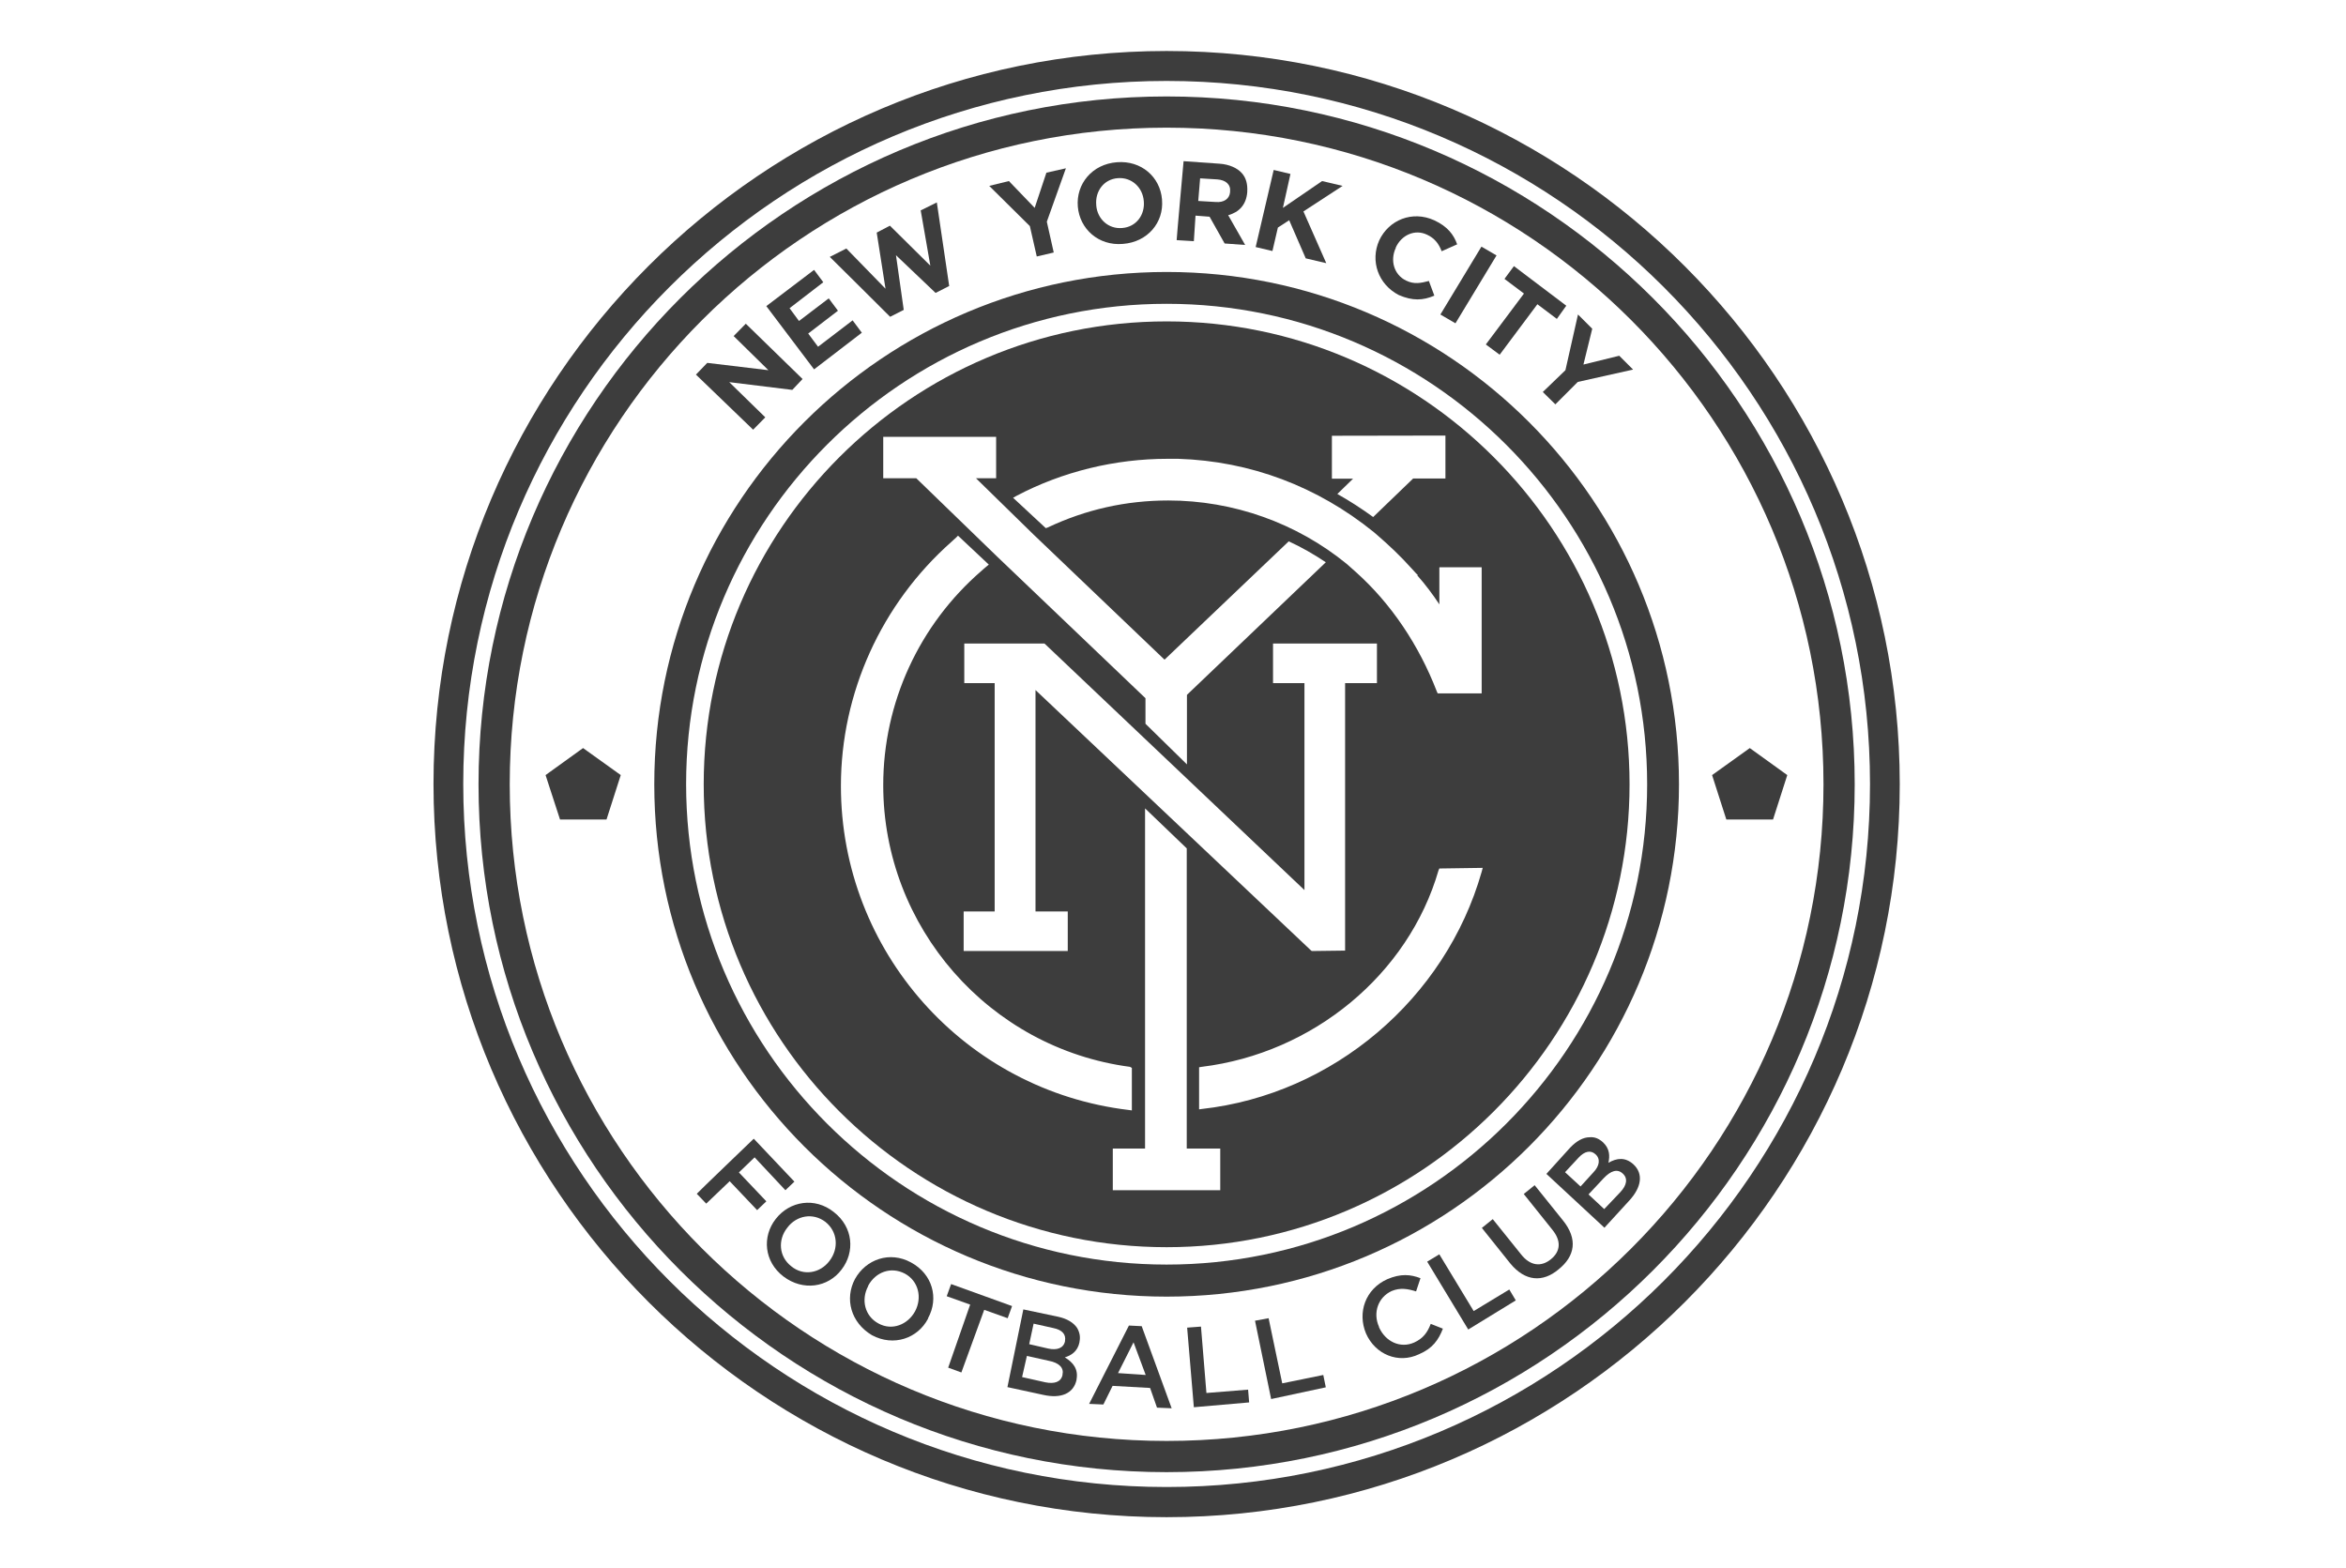 <svg width="184" height="123" viewBox="0 0 184 123" fill="none" xmlns="http://www.w3.org/2000/svg">
<path d="M91.5 4C59.793 4 34 29.809 34 61.484C34 93.158 59.793 119 91.5 119C123.207 119 149 93.191 149 61.516C149 29.842 123.207 4 91.5 4ZM91.5 116.634C61.074 116.634 36.333 91.893 36.333 61.484C36.333 31.074 61.074 6.349 91.5 6.349C121.926 6.349 146.667 31.091 146.667 61.5C146.667 91.909 121.909 116.634 91.5 116.634Z" fill="#3D3D3D"/>
<path d="M91.499 7.565C61.747 7.565 37.531 31.765 37.531 61.517C37.531 91.269 61.747 115.468 91.499 115.468C121.251 115.468 145.467 91.269 145.467 61.517C145.467 31.765 121.251 7.565 91.499 7.565ZM91.499 113.02C63.045 113.02 39.979 89.955 39.979 61.517C39.979 33.079 63.045 10.013 91.499 10.013C119.953 10.013 143.019 33.079 143.019 61.517C143.019 89.955 119.953 113.02 91.499 113.02Z" fill="#3D3D3D"/>
<path d="M43.923 64.276L42.789 60.793L45.73 58.674L48.687 60.793L47.57 64.276H43.923Z" fill="#3D3D3D"/>
<path d="M135.398 64.277L134.281 60.794L137.238 58.675L140.179 60.794L139.062 64.277H135.398Z" fill="#3D3D3D"/>
<path d="M91.501 21.332C69.306 21.332 51.316 39.321 51.316 61.516C51.316 83.711 69.306 101.701 91.501 101.701C113.696 101.701 131.685 83.711 131.685 61.516C131.685 39.321 113.696 21.332 91.501 21.332ZM91.501 99.187C70.719 99.187 53.813 82.266 53.813 61.5C53.813 40.734 70.719 23.829 91.501 23.829C112.283 23.829 129.188 40.751 129.188 61.516C129.188 82.282 112.283 99.187 91.501 99.187Z" fill="#3D3D3D"/>
<path d="M91.501 25.209C71.49 25.209 55.193 41.473 55.193 61.516C55.193 81.559 71.49 97.823 91.501 97.823C111.51 97.823 127.808 81.526 127.808 61.516C127.808 41.506 111.51 25.209 91.501 25.209ZM104.463 34.179L113.367 34.163V37.53H110.837L107.699 40.553C106.796 39.896 105.859 39.288 104.89 38.746L106.122 37.547H104.463V34.179ZM79.721 38.894C83.335 36.988 87.459 35.986 91.566 35.986H92.404C98.088 36.167 103.345 38.171 107.748 41.736L107.978 41.933C108.948 42.771 109.851 43.625 110.705 44.578C110.853 44.726 110.935 44.841 111.05 44.956L111.198 45.104L111.166 45.137C111.806 45.86 112.381 46.632 112.891 47.404V44.529L112.907 44.496H116.209V54.386H112.759L112.693 54.238C111.28 50.575 109.095 47.338 106.368 44.89L105.629 44.233C101.686 41.013 96.725 39.255 91.632 39.255C88.313 39.255 85.159 39.962 82.169 41.375L82.021 41.424L79.458 39.042L79.721 38.894ZM83.746 71.488V74.593H75.581V71.488H78.013V53.581H75.63V50.476H78.275H81.923L102.31 69.813V53.581H99.846V50.476H107.995V53.581H105.498V74.56L102.885 74.593L102.803 74.528L81.216 54.123V71.488H83.746ZM69.273 34.261H78.128V37.514H76.55L81.052 41.917L91.336 51.741L101.078 42.459C102.08 42.919 103.083 43.494 103.986 44.102L93.094 54.501V59.955L89.841 56.768V54.764L78.193 43.642L71.868 37.514H69.273V34.261ZM65.954 61.648C65.954 54.353 69.125 47.371 74.612 42.508C74.76 42.36 74.875 42.278 74.99 42.163L75.138 42.015L77.553 44.283L77.24 44.545C77.126 44.628 77.043 44.726 76.978 44.775C72.098 48.998 69.273 55.109 69.273 61.582C69.273 72.72 77.585 82.216 88.626 83.678L88.773 83.76V87.095L88.543 87.063C75.663 85.535 65.954 74.61 65.954 61.648ZM95.706 93.355H87.278V90.085H89.808V63.405L93.078 66.543V90.085H95.706V93.355ZM116.209 68.383C113.367 78.355 104.545 85.83 94.277 86.98L94.047 87.013V83.711L94.244 83.678C102.984 82.61 110.459 76.433 112.825 68.268L112.891 68.12L116.291 68.071L116.209 68.383Z" fill="#3D3D3D"/>
<path d="M54.584 29.382L55.471 28.462L60.268 29.037L57.541 26.359L58.494 25.39L62.946 29.727L62.141 30.581L57.196 29.973L60.022 32.733L59.069 33.703L54.584 29.382Z" fill="#3D3D3D"/>
<path d="M60.103 24.01L63.849 21.168L64.572 22.137L61.927 24.174L62.666 25.177L64.999 23.402L65.722 24.372L63.389 26.162L64.161 27.197L66.872 25.127L67.595 26.096L63.849 28.971L60.103 24.01Z" fill="#3D3D3D"/>
<path d="M65.082 20.149L66.38 19.492L69.452 22.646L68.762 18.244L69.797 17.701L72.968 20.839L72.212 16.502L73.477 15.878L74.446 22.433L73.379 22.975L70.273 20.018L70.881 24.306L69.814 24.848C69.814 24.831 65.082 20.149 65.082 20.149Z" fill="#3D3D3D"/>
<path d="M80.773 17.735L77.586 14.58L79.13 14.202L81.151 16.305L82.071 13.545L83.599 13.2L82.104 17.39L82.646 19.805L81.315 20.117L80.773 17.735Z" fill="#3D3D3D"/>
<path d="M84.535 16.207C84.387 14.433 85.652 12.872 87.607 12.724C89.513 12.576 90.992 13.874 91.139 15.649V15.681C91.287 17.439 90.022 18.984 88.067 19.131C86.162 19.296 84.683 17.965 84.535 16.207ZM89.71 15.78C89.628 14.696 88.757 13.891 87.673 13.973C86.572 14.055 85.882 15.008 85.981 16.076V16.109C86.063 17.177 86.934 17.982 88.018 17.883C89.119 17.801 89.809 16.848 89.71 15.78Z" fill="#3D3D3D"/>
<path d="M92.83 12.642L95.639 12.839C96.411 12.888 97.052 13.184 97.397 13.578C97.742 13.956 97.857 14.465 97.824 15.04V15.073C97.742 16.075 97.167 16.65 96.329 16.88L97.66 19.213L96.05 19.098L94.867 16.995H94.834L93.766 16.913L93.635 18.917L92.287 18.835C92.271 18.835 92.83 12.642 92.83 12.642ZM95.36 15.845C96.017 15.895 96.427 15.582 96.477 15.073V15.04C96.543 14.465 96.132 14.12 95.475 14.071L94.127 13.989L93.98 15.763L95.36 15.845Z" fill="#3D3D3D"/>
<path d="M99.897 13.331L101.212 13.643L100.62 16.305L103.692 14.202L105.302 14.58L102.23 16.584L104.021 20.642L102.411 20.264L101.113 17.274L100.226 17.849L99.799 19.689L98.484 19.377L99.897 13.331Z" fill="#3D3D3D"/>
<path d="M108.176 18.851C108.932 17.241 110.772 16.502 112.48 17.274C113.548 17.767 114.025 18.424 114.287 19.164L113.072 19.706C112.842 19.098 112.497 18.671 111.922 18.408C110.969 17.948 109.917 18.441 109.474 19.41V19.443C109.014 20.412 109.326 21.546 110.279 22.006C110.92 22.318 111.429 22.203 112.07 22.039L112.497 23.189C111.61 23.566 110.805 23.616 109.704 23.139C108.094 22.301 107.453 20.461 108.176 18.851Z" fill="#3D3D3D"/>
<path d="M116.191 19.345L117.374 20.035L114.154 25.358L112.971 24.668L116.191 19.345Z" fill="#3D3D3D"/>
<path d="M119.527 23.025L117.999 21.875L118.739 20.873L122.846 23.978L122.106 25.013L120.579 23.863L117.621 27.822L116.537 27.017L119.527 23.025Z" fill="#3D3D3D"/>
<path d="M122.778 29.037L123.764 24.667L124.881 25.784L124.191 28.593L127 27.903L128.085 28.988L123.747 29.957L121.99 31.715L121.004 30.746L122.778 29.037Z" fill="#3D3D3D"/>
<path d="M59.119 89.314L62.306 92.681L61.6 93.355L59.185 90.776L57.953 91.959L60.105 94.226L59.382 94.916L57.23 92.648L55.39 94.406L54.65 93.634C54.634 93.618 59.119 89.314 59.119 89.314Z" fill="#3D3D3D"/>
<path d="M60.844 95.606C61.944 94.194 63.916 93.882 65.394 95.064C66.922 96.247 67.07 98.202 66.002 99.582C64.934 100.995 62.979 101.274 61.451 100.124C59.924 98.958 59.759 96.987 60.844 95.606ZM65.049 98.909C65.805 97.939 65.706 96.609 64.737 95.837C63.768 95.097 62.47 95.327 61.747 96.296C60.991 97.249 61.09 98.564 62.059 99.319C63.012 100.108 64.326 99.862 65.049 98.909Z" fill="#3D3D3D"/>
<path d="M67.056 100.321C67.91 98.777 69.783 98.103 71.459 99.023C73.151 99.943 73.644 101.832 72.789 103.393V103.426C71.984 104.97 70.095 105.644 68.386 104.724C66.727 103.738 66.234 101.865 67.056 100.321ZM71.771 102.851C72.346 101.767 72.034 100.469 70.966 99.894C69.865 99.319 68.666 99.779 68.091 100.847V100.88C67.516 101.947 67.828 103.229 68.896 103.804C69.964 104.395 71.196 103.902 71.771 102.851Z" fill="#3D3D3D"/>
<path d="M76.092 102.326L74.252 101.669L74.597 100.716L79.378 102.441L79.033 103.394L77.193 102.737L75.402 107.649L74.367 107.271L76.092 102.326Z" fill="#3D3D3D"/>
<path d="M80.262 102.703L82.989 103.278C83.679 103.426 84.205 103.738 84.484 104.165C84.681 104.51 84.747 104.855 84.665 105.25V105.282C84.517 106.005 84.008 106.317 83.515 106.465C84.172 106.86 84.583 107.385 84.435 108.19V108.223C84.205 109.307 83.203 109.718 81.823 109.406L79.014 108.798L80.262 102.703ZM81.987 108.42C82.71 108.568 83.219 108.387 83.334 107.845V107.812C83.449 107.303 83.104 106.892 82.234 106.728L80.541 106.35L80.164 108.01L81.987 108.42ZM82.217 105.775C82.907 105.923 83.416 105.742 83.531 105.2V105.167C83.614 104.675 83.334 104.313 82.612 104.165L81.067 103.82L80.722 105.43L82.217 105.775Z" fill="#3D3D3D"/>
<path d="M88.543 103.969L89.545 104.018L91.895 110.458L90.745 110.409L90.203 108.864L87.262 108.7L86.539 110.162L85.422 110.113L88.543 103.969ZM89.858 107.846L88.905 105.283L87.689 107.698L89.858 107.846Z" fill="#3D3D3D"/>
<path d="M93.109 104.133L94.194 104.051L94.621 109.259L97.89 108.996L97.972 109.998L93.635 110.376L93.109 104.133Z" fill="#3D3D3D"/>
<path d="M98.432 103.59L99.499 103.393L100.567 108.502L103.787 107.845L103.984 108.814L99.697 109.734L98.432 103.59Z" fill="#3D3D3D"/>
<path d="M107.138 104.592C106.448 102.949 107.089 101.109 108.798 100.337C109.865 99.877 110.638 99.959 111.41 100.255L111.065 101.29C110.424 101.093 109.833 100.978 109.159 101.257C108.075 101.75 107.664 102.982 108.157 104.066V104.099C108.65 105.216 109.816 105.791 110.917 105.299C111.607 104.986 111.952 104.526 112.215 103.836L113.168 104.214C112.823 105.101 112.363 105.759 111.295 106.219C109.668 106.991 107.861 106.235 107.138 104.592Z" fill="#3D3D3D"/>
<path d="M111.936 98.957L112.888 98.382L115.583 102.834L118.376 101.142L118.885 101.996L115.156 104.28L111.936 98.957Z" fill="#3D3D3D"/>
<path d="M118.459 99.105L116.225 96.312L117.079 95.622L119.297 98.382C120.02 99.302 120.874 99.385 121.63 98.777C122.385 98.169 122.484 97.347 121.745 96.444L119.51 93.651L120.365 92.961L122.582 95.721C123.765 97.183 123.535 98.53 122.237 99.565C121.005 100.6 119.625 100.518 118.459 99.105Z" fill="#3D3D3D"/>
<path d="M121.287 92.074L123.16 90.004C123.653 89.495 124.162 89.199 124.688 89.199C125.082 89.166 125.411 89.314 125.723 89.593C126.265 90.102 126.265 90.677 126.15 91.203C126.807 90.825 127.464 90.743 128.105 91.318C128.91 92.057 128.746 93.125 127.793 94.16L125.838 96.296L121.287 92.074ZM124.967 91.959C125.46 91.45 125.542 90.891 125.131 90.53C124.754 90.185 124.277 90.3 123.817 90.792L122.749 91.942L123.965 93.06L124.967 91.959ZM127.086 93.503C127.596 92.961 127.694 92.419 127.267 92.041C126.856 91.663 126.347 91.811 125.772 92.419L124.589 93.684L125.821 94.834L127.086 93.503Z" fill="#3D3D3D"/>
</svg>
